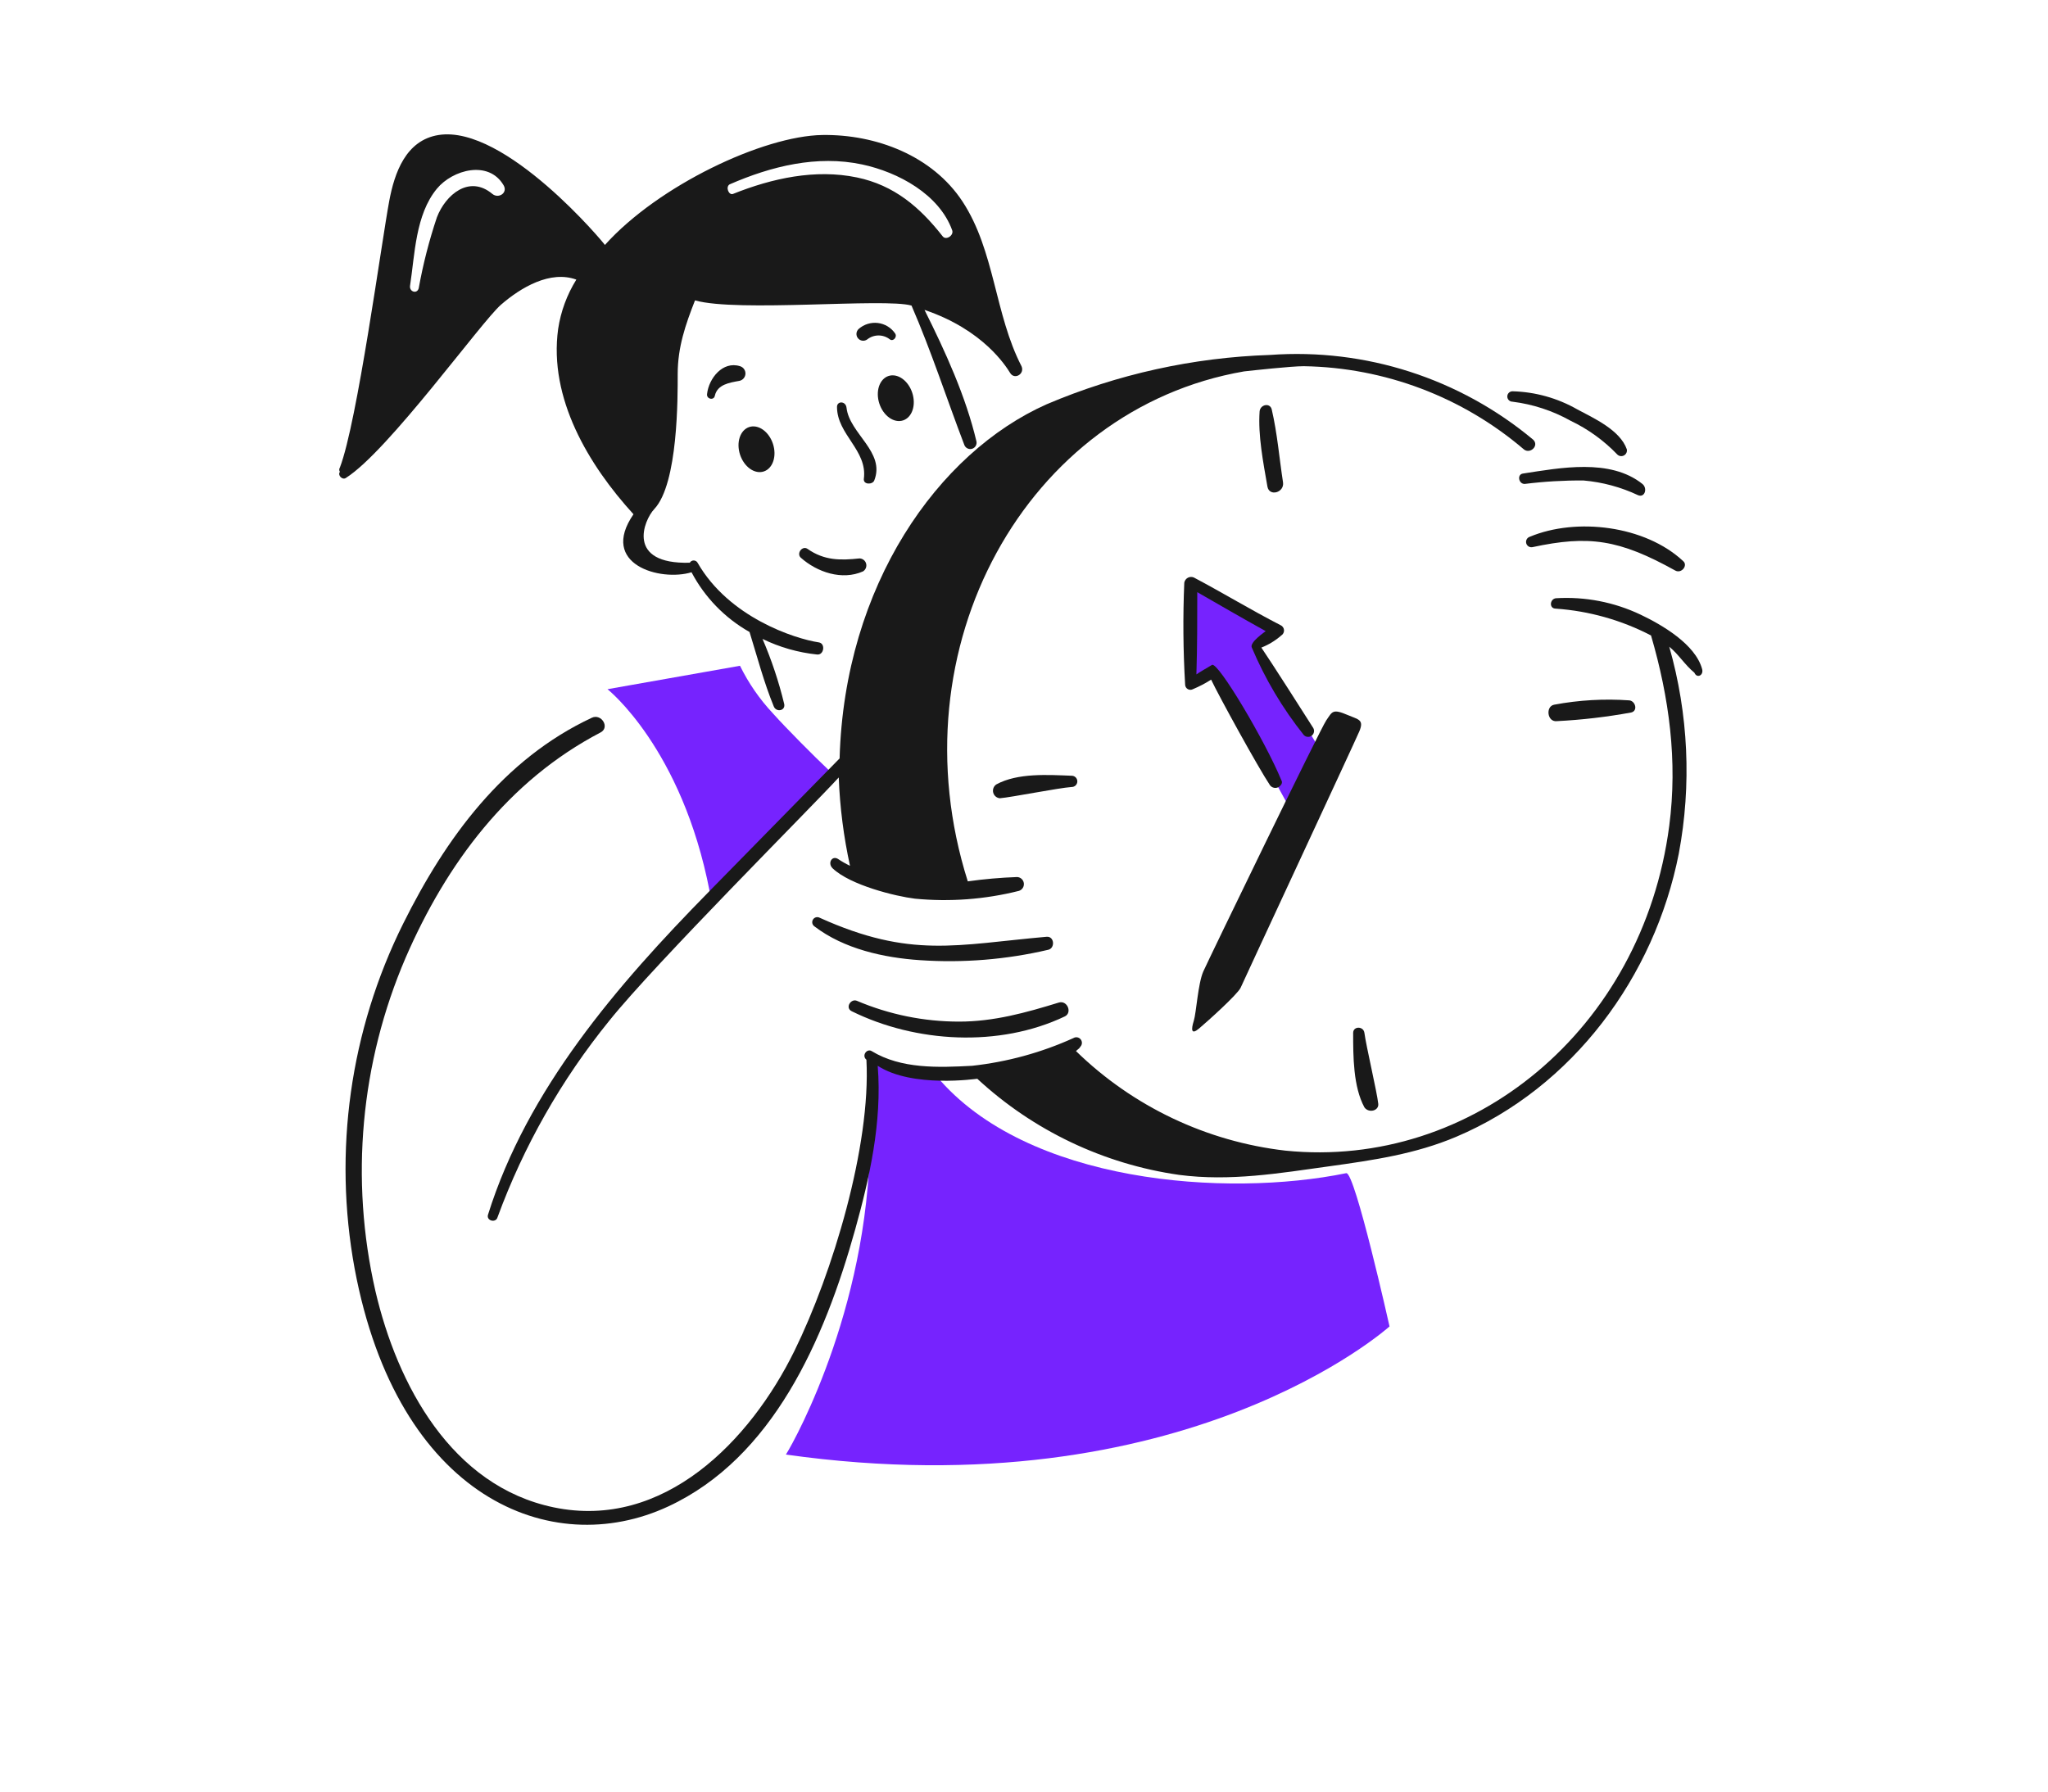 <svg fill="none" height="280" viewBox="0 0 320 280" width="320" xmlns="http://www.w3.org/2000/svg"><path d="m206.83 118.124-10.555-17.456 3.248-2.3s-12.72-7.442-12.855-7.172c-.135.27 0 15.562 0 15.562l3.247-1.487 12.314 22.322z" fill="#7623fe"/><path d="m120.769 111.494c-2.074-2.213-3.808-4.722-5.146-7.443l-20.701 3.66s11.638 9.195 15.975 31.663c6.224-6.361 12.58-12.581 18.673-18.944-2.306-2.17-6.758-6.648-8.801-8.936z" fill="#7623fe"/><path d="m135.924 175.634c.499 27.194-11.502 49.12-13.126 51.694 62.381 8.795 94.316-20.027 94.316-20.027s-5.414-24.229-6.766-23.951c-18.692 3.833-49.932 1.624-64.005-15.156-11.096.539-10.716-8.806-10.419 7.44z" fill="#7623fe"/><g fill="#191919"><path d="m163.799 148.434c1.086-.259.951-2.137-.27-2.03-14.057 1.239-21.221 3.451-35.454-2.973-.179-.097-.388-.121-.584-.067s-.364.181-.469.356c-.104.174-.138.382-.093.581.045.198.165.371.334.484 4.601 3.518 10.823 4.899 16.508 5.277 6.72.456 13.47-.093 20.028-1.628z"/><path d="m133.084 158.043c9.988 4.926 23.012 5.695 33.288.812 1.205-.572.404-2.581-.946-2.166-5.154 1.588-10.15 2.974-15.561 2.974-5.488.003-10.92-1.101-15.971-3.248-.946-.403-1.897 1.092-.81 1.628z"/><path d="m131.188 118.53c-.541.541-14.197 14.491-20.433 20.839-14.383 14.644-28.383 30.902-34.505 50.473-.295.94 1.217 1.353 1.487.406 4.085-11.132 9.984-21.511 17.457-30.717 7.155-8.944 31.794-33.558 35.859-38.024.177 4.643.766 9.262 1.759 13.802-.658-.313-1.292-.674-1.895-1.082-.941-.551-1.644.696-.812 1.487 2.777 2.642 9.872 4.375 12.855 4.736 5.443.526 10.936.114 16.24-1.217.25-.076.465-.238.607-.457s.202-.48.17-.739c-.033-.259-.155-.498-.347-.676-.191-.177-.439-.281-.7-.293-2.581.091-5.155.317-7.713.676-11.569-36.583 9.186-73.832 43.169-79.7 1.218-.135 7.442-.822 9.336-.812 12.619.201 24.773 4.794 34.371 12.99.953.801 2.436-.541 1.487-1.487-11.472-9.593-26.225-14.348-41.14-13.262-12.013.392-23.85 3.007-34.911 7.713-16.962 7.553-31.588 28.279-32.341 55.344z"/><path d="m200.47 75.364c-.585-3.782-.883-7.592-1.759-11.366-.252-1.088-1.759-.812-1.895.27-.27 3.789.564 7.981 1.218 11.773.281 1.622 2.688.95 2.436-.677z"/><path d="m215.355 172.52c-.177-1.754-1.903-9.064-2.165-11.093-.141-1.082-1.759-1.082-1.759 0 0 3.654 0 8.39 1.759 11.638.676.945 2.274.542 2.165-.545z"/><path d="m254.868 111.353c1.086-.252.679-1.775-.271-1.894-3.937-.28-7.894-.053-11.772.677-1.353.27-1.082 2.715.406 2.571 3.904-.198 7.791-.651 11.637-1.354z"/><path d="m167.453 121.237c-3.654-.136-8.425-.474-11.773 1.353-.204.135-.361.33-.449.558-.089.228-.105.478-.045.715.059.238.19.451.376.611.185.159.416.257.659.281 1.76-.136 9.202-1.624 11.232-1.759.234 0 .457-.093.622-.258s.258-.388.258-.622c0-.233-.093-.457-.258-.622s-.388-.257-.622-.257z"/><path d="m200.199 121.913c-2.435-5.954-9.883-18.549-10.825-17.997-.68.399-2.3 1.353-2.436 1.486.136-4.331.136-8.661.136-12.855 3.518 2.029 7.036 4.059 10.69 6.089-.136.135-2.571 1.759-2.165 2.571 2.068 4.907 4.8 9.506 8.121 13.667.155.164.364.265.588.286.224.02.448-.042.63-.174.182-.133.31-.327.359-.547.05-.22.017-.45-.091-.648-1.266-2-6.633-10.419-8.12-12.58 1.138-.449 2.191-1.09 3.112-1.895.143-.089.259-.216.334-.366.076-.15.109-.319.095-.487-.014-.168-.074-.329-.174-.464-.099-.136-.234-.242-.39-.306-4.628-2.382-8.931-5.007-13.532-7.443-.15-.063-.312-.091-.475-.083-.162.008-.321.053-.464.131-.143.078-.266.187-.361.32s-.159.284-.187.445c-.225 5.321-.18 10.65.135 15.967.008.139.05.274.124.392s.176.216.298.283c.122.068.259.104.398.104s.276-.035.398-.102c.988-.414 1.939-.911 2.842-1.487 1.217 2.571 7.307 13.667 9.201 16.509.155.201.377.339.626.389s.507.008.727-.118c.406-.274.677-.68.406-1.086z"/><path d="m265.963 104.593c-1.029-3.905-6.328-6.967-9.607-8.525-4.131-1.968-8.694-2.853-13.261-2.571-.948.135-1.083 1.624 0 1.624 5.195.365 10.259 1.792 14.879 4.194 2.843 9.743 4.172 19.618 2.843 29.771-4.174 31.868-30.861 53.676-59.946 50.744-12.337-1.419-23.855-6.892-32.747-15.562.271-.27.542-.406.677-.676.149-.153.236-.355.247-.567.01-.213-.058-.422-.191-.588-.133-.167-.322-.278-.532-.315-.209-.037-.425.004-.607.116-5.015 2.271-10.359 3.732-15.832 4.331-5.276.281-11.078.511-15.696-2.301-.675-.411-1.487.541-.948 1.218l.136.135c.71 13.495-5.281 33.336-11.231 45.467-6.902 14.067-20.417 28.069-37.618 24.492-15.953-3.317-24.445-19.091-27.876-33.829-3.985-17.429-2.326-35.673 4.737-52.097 6.347-14.619 15.965-27.616 30.446-35.182 1.503-.786.128-2.993-1.353-2.302-13.873 6.485-22.842 18.823-29.499 32.207-8.28 16.661-10.938 35.557-7.578 53.856 6.67 35.772 30.672 45.72 48.989 37.211 16.354-7.595 24.408-26.001 29.229-43.302 2.192-7.872 4.231-16.687 3.518-25.574 5.413 3.518 15.426 2.028 15.561 2.028 8.74 8.093 19.738 13.333 31.529 15.021 7.989 1.047 15.698-.262 23.545-1.353 6.767-.941 13.393-1.904 19.756-4.6 18.257-7.74 30.985-25.036 34.777-44.25 2.018-10.749 1.509-21.821-1.487-32.341 1.487 1.218 2.436 2.842 3.924 4.06.404.948 1.462.413 1.216-.539z"/><path d="m239.035 83.888c-.204.064-.377.203-.482.39s-.135.406-.083.614c.052.208.182.388.362.503.181.115.399.157.609.117 8.807-1.887 13.525-1.229 22.327 3.66.954.528 2.03-.812 1.218-1.487-5.954-5.556-16.671-6.839-23.951-3.797z"/><path d="m130.782 63.592c0 4.33 4.784 6.772 4.195 11.231-.126.948 1.356.948 1.624.271 1.771-4.46-3.875-7.313-4.331-11.367-.121-1.084-1.488-1.082-1.488-.135z"/><path d="m115.627 57.231c-2.695-.853-4.872 1.894-5.147 4.33-.136.812 1.082 1.083 1.217.271.406-1.759 2.301-2.03 3.789-2.301.265-.043.506-.175.686-.374s.286-.453.303-.72c.016-.267-.059-.532-.213-.752-.154-.219-.378-.379-.635-.455z"/><path d="m134.165 51.412c-.201.183-.324.438-.343.71s.068.54.242.75c.175.209.423.343.694.374s.543-.044.76-.209c.501-.395 1.121-.609 1.759-.609s1.258.214 1.759.609c.542.406 1.218-.406.812-.947-.309-.443-.709-.816-1.172-1.094-.464-.278-.981-.455-1.518-.519-.536-.064-1.081-.014-1.596.148-.516.161-.992.43-1.397.788z"/><path d="m78.279 47.623c3.113-2.706 7.713-5.412 11.773-3.924-1.463 2.35-2.43 4.975-2.842 7.713-1.487 10.826 4.736 21.245 11.773 28.958-5.413 7.848 4.194 10.555 9.066 9.066 2.065 3.916 5.212 7.157 9.066 9.336 1.216 3.925 2.245 7.873 3.789 11.638.391.954 1.869.687 1.624-.406-.84-3.472-1.971-6.866-3.383-10.148 2.677 1.304 5.563 2.128 8.525 2.434 1.084.12 1.348-1.73.27-1.894-3.805-.577-14.067-3.924-18.944-12.449-.061-.108-.15-.197-.257-.26-.107-.062-.228-.095-.352-.095s-.246.033-.353.095c-.107.062-.195.152-.256.26-10.013.27-7.192-6.649-5.548-8.39 3.744-3.966 3.66-17.591 3.66-21.109 0-4.195 1.218-7.713 2.706-11.502 6.633 1.894 29.634-.406 33.829.812 3.112 7.172 5.457 14.462 8.254 21.786.088.231.26.421.482.531.221.111.476.134.714.066.238-.068.441-.223.571-.434.129-.211.175-.463.128-.706-1.667-7.059-4.871-14.067-8.12-20.568 9.201 3.113 12.72 8.796 13.396 9.878.676 1.082 2.301.136 1.759-1.082-4.194-8.12-4.165-18.017-9.201-25.71-4.712-7.19-13.537-10.549-21.926-10.42-9.202.143-25.575 7.849-33.967 17.186.002-.13-15.561-18.819-25.979-17.186-5.147.807-6.901 5.954-7.713 10.285-1.217 6.495-5.006 34.641-7.713 41.677-.067.1-.103.218-.103.339s.036.238.103.339c-.406.541.406 1.353.948.947 6.631-4.195 21.109-24.357 24.221-27.064zm35.724-18.808c6.501-2.842 13.668-4.611 20.703-3.113 5.685 1.211 12.049 4.689 14.073 10.284.291.801-.955 1.63-1.487.948-3.571-4.562-7.574-7.987-13.398-9.202-6.494-1.355-13.261.132-19.35 2.571-.674.271-1.218-1.083-.541-1.488zm-45.737.676c2.449-2.966 8.079-4.523 10.419-.541.706 1.201-.8 2.154-1.759 1.353-3.616-3.023-7.307.135-8.66 3.66-1.216 3.624-2.166 7.332-2.842 11.094-.27.947-1.499.539-1.353-.406.755-4.885.83-11.085 4.195-15.16z"/><path d="m125.1 87.137c2.571 2.3 6.476 3.613 9.741 2.165.203-.123.36-.308.448-.527.089-.22.103-.462.042-.691-.06-.229-.194-.431-.38-.578-.186-.146-.414-.229-.651-.234-2.973.321-5.503.343-8.12-1.487-.797-.562-1.758.675-1.08 1.352z"/><path d="m237.953 74.01c-.947.145-.677 1.624.27 1.624 3.052-.383 6.126-.564 9.202-.541 2.956.256 5.842 1.035 8.525 2.3 1.073.431 1.503-1.1.676-1.759-5.056-4.034-12.846-2.514-18.673-1.624z"/><path d="m236.33 62.78c3.185.396 6.264 1.406 9.066 2.974 2.734 1.303 5.21 3.091 7.307 5.277.135.134.31.221.498.247s.38-.008.547-.1c.167-.091.3-.234.38-.407.079-.173.101-.367.061-.553-1.043-2.991-5.146-4.856-7.714-6.224-3.095-1.773-6.582-2.75-10.148-2.842-.107 0-.212.021-.311.062-.099.041-.188.101-.264.177-.075.076-.135.166-.176.264-.041.099-.062.205-.061.311 0 .107.021.213.062.311.041.099.101.188.177.264.075.075.165.135.264.176.099.041.205.062.312.061z"/><path d="m210.62 111.764c1.614.697 2.571.677 1.759 2.571s-18.134 39.107-18.54 40.054c-.541 1.083-5.17 5.243-6.495 6.36-1.245 1.051-1.237.13-.812-1.218.388-1.223.651-5.833 1.487-7.713.787-1.77 18.268-37.889 19.214-39.242s.938-1.865 3.387-.812z"/><path d="m115.631 71.051c.149.456.363.886.629 1.265.267.379.582.7.926.945s.711.408 1.08.48c.369.073.733.053 1.071-.057.338-.11.643-.309.898-.586s.455-.625.589-1.025c.133-.4.198-.845.19-1.309-.009-.464-.09-.937-.238-1.393-.301-.921-.86-1.716-1.555-2.21s-1.469-.646-2.151-.423c-.683.223-1.217.802-1.487 1.611s-.253 1.78.048 2.701z"/><path d="m137.396 63.072c.301.921.86 1.716 1.555 2.209.695.494 1.469.646 2.151.423s1.217-.802 1.487-1.611.252-1.78-.048-2.701c-.149-.456-.363-.886-.63-1.265s-.581-.7-.925-.945-.711-.408-1.081-.48c-.369-.073-.732-.053-1.07.057-.338.11-.643.309-.898.586-.256.276-.456.625-.589 1.025-.134.401-.198.845-.19 1.309.008.464.089.937.238 1.393z"/></g></svg>